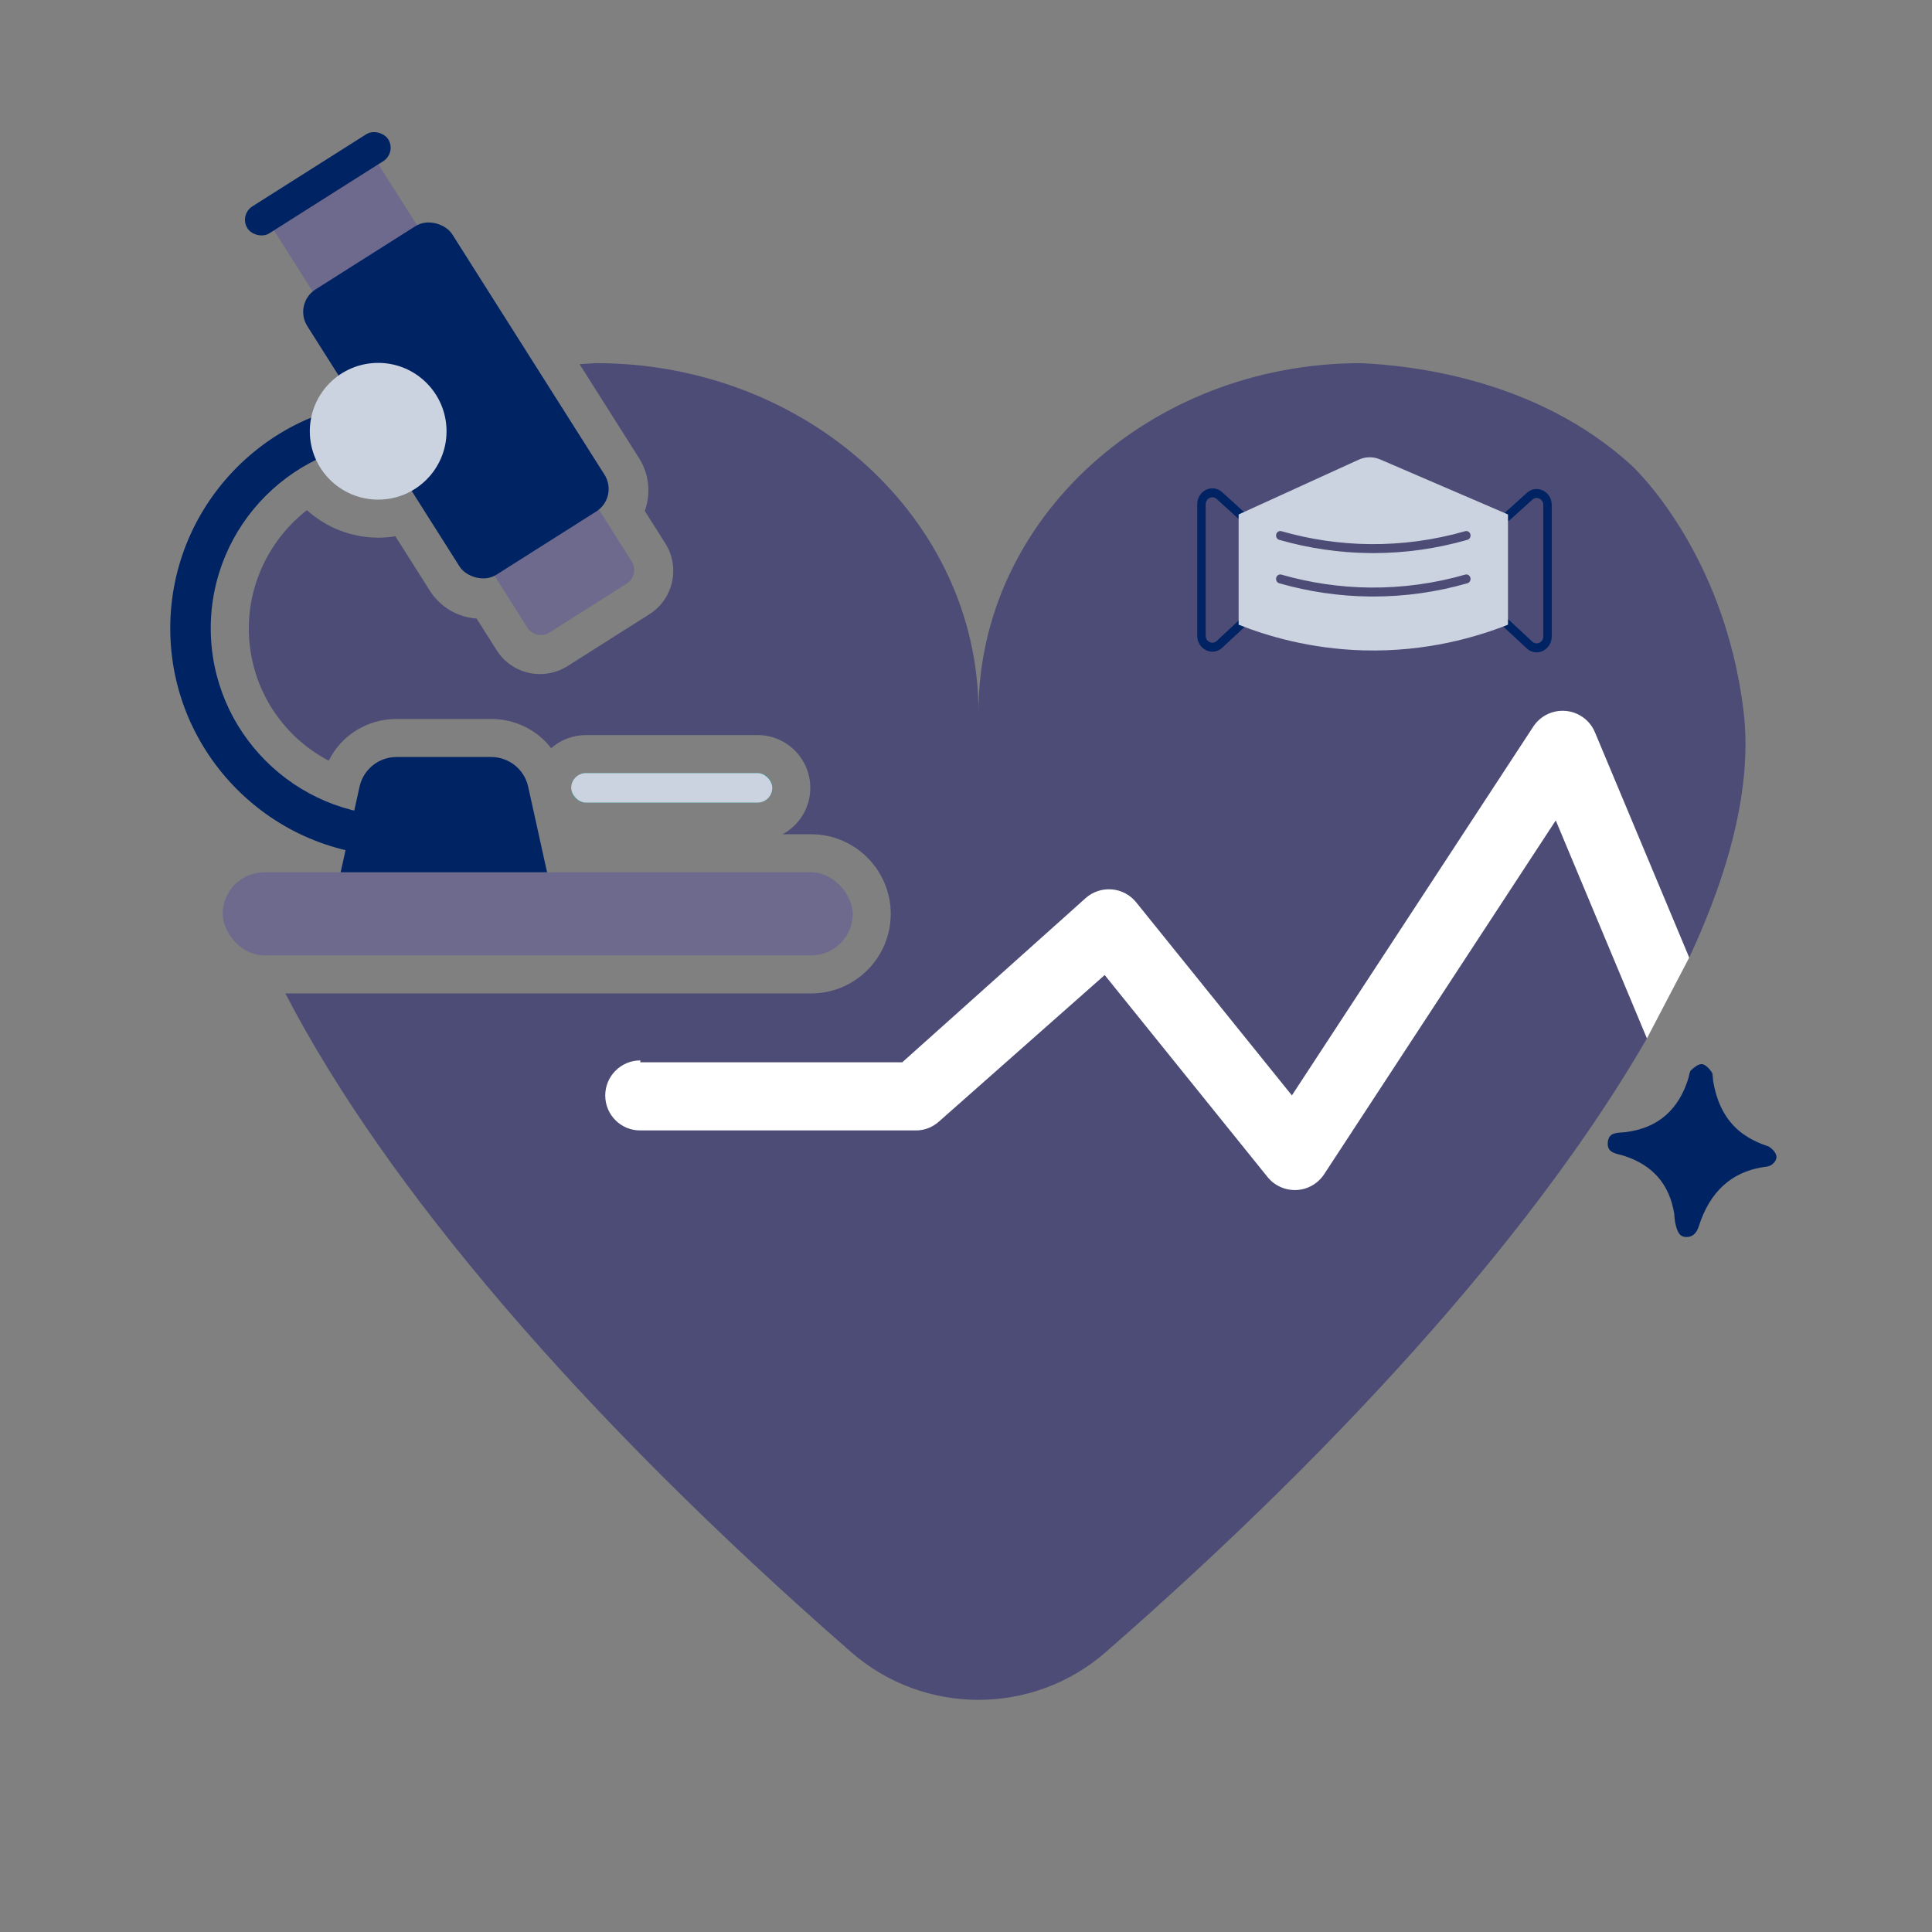<?xml version="1.0" encoding="UTF-8"?>
<svg xmlns="http://www.w3.org/2000/svg" viewBox="0 0 500 500">
  <rect x="0" y="0" width="500" height="500" fill="#808080" stroke="none"/>
  <defs>
    <style>
      .cls-1 {
        fill: #002364;
      }

      .cls-1, .cls-2, .cls-3, .cls-4, .cls-5, .cls-6 {
        stroke-width: 0px;
      }

      .cls-2 {
        fill: #4d4c76;
      }

      .cls-3 {
        fill: #ccd3e0;
      }

      .cls-4 {
        fill: #6e6a8e;
      }

      .cls-5 {
        fill: #189f9f;
      }

      .cls-6 {
        fill: #fff;
      }
    </style>
  </defs>
  <g id="Adjustment">
    <path class="cls-6" d="M426.222,268.735s-42.215,32.361-49.104,39.971l-103.26,55.49-126.03-33.82v-63.239l85.898-6.417,179.132-117.259,24.308,104.36-10.945,20.914Z"/>
  </g>
  <g id="Blue_light_icons" data-name="Blue light icons">
    <g>
      <g>
        <g>
          <path class="cls-5" d="M151.647,207.704c-2.106,0-3.819-1.703-3.819-3.809,0-2.116,1.712-3.819,3.819-3.819h44.408c2.106,0,3.809,1.703,3.809,3.819,0,2.106-1.703,3.809-3.809,3.809h-44.408Z"/>
          <path class="cls-2" d="M165.711,274.916v-.482c-5.02,0-9.075,4.075-9.075,9.084,0,5,4.055,9.074,9.075,9.035h71.217c2.225.039,4.35-.778,6.013-2.244l42.951-37.971,42.154,52.281c1.811,2.244,4.606,3.494,7.509,3.356,2.884-.138,5.541-1.663,7.136-4.094l59.938-91.561,23.592,56.415c-27.292,47.281-75.528,102.486-140.063,158.842-18.858,16.456-47.016,16.456-65.873,0-69.908-61.06-120.683-120.753-146.43-170.475h136.067c11.358,0,20.599-9.242,20.599-20.599s-9.241-20.599-20.599-20.599h-7.391c4.271-2.303,7.174-6.82,7.174-12.007,0-7.539-6.122-13.661-13.651-13.661h-44.408c-3.455,0-6.604,1.28-9.005,3.395-3.612-4.675-9.251-7.559-15.521-7.559h-24.507c-7.618,0-14.29,4.261-17.548,10.787-12.519-6.545-20.678-19.576-20.678-34.251,0-11.997,5.718-23.326,15.039-30.579,4.98,4.488,11.525,7.116,18.444,7.116,1.496,0,2.982-.118,4.449-.364l8.927,14.094c2.677,4.222,7.145,6.87,12.086,7.194l5.196,8.199c2.451,3.878,6.643,6.181,11.23,6.181,2.52,0,4.98-.709,7.106-2.057l21.19-13.425c6.2-3.917,8.041-12.145,4.124-18.346l-5.315-8.385c1.584-4.38,1.211-9.419-1.467-13.651l-15.412-24.339c1.594-.118,3.012-.207,4.232-.266,54.683,0,99.012,40.441,99.012,90.321,0-24.94,11.082-47.527,28.995-63.865,17.913-16.338,42.675-26.456,70.007-26.456,12.332.6,45.077,3.72,70.007,26.456,0,0,24.044,21.928,29.015,63.865,2.106,17.844-2.825,39.368-14.084,63.521l-24.399-58.305c-1.289-3.09-4.193-5.226-7.539-5.531-3.346-.305-6.594,1.26-8.425,4.065l-62.467,95.439-40.294-49.968c-1.555-1.929-3.819-3.14-6.289-3.346-2.48-.207-4.931.59-6.781,2.244l-47.468,42.498h-67.792Z"/>
        </g>
        <path class="cls-1" d="M420.206,299.097c7.485,2.384,11.9,7.376,13.109,15.177.012.084-.025,1.485.484,3.215.496,1.705,1.039,2.118,1.222,2.239.834.567,1.981.505,2.791.109,1.234-.605,1.684-2.031,1.839-2.505,2.818-8.741,8.297-14.291,17.729-15.441.967-.121,2.211-1.101,2.356-2.26.183-1.463-1.705-2.735-2.006-2.927-.109-.037-.279-.084-.471-.158-1.308-.459-5.345-1.826-8.477-5.091-2.877-2.986-4.62-6.914-5.417-11.63-.133-.825,0-1.826-.425-2.431-.605-.859-1.584-1.922-2.477-1.997-.908-.071-2.022.822-2.794,1.547-.471.45-.484,1.392-.713,2.105-2.48,8.052-7.739,12.867-16.216,13.943-1.913.242-4.39-.195-4.645,2.648-.254,2.84,2.298,2.877,4.111,3.457Z"/>
      </g>
      <g>
        <path class="cls-1" d="M397.67,168.828c-.924,0-1.831-.354-2.565-1.036l-6.104-5.677c-.454-.423-.499-1.155-.101-1.636.398-.481,1.09-.53,1.544-.107l6.104,5.677c.522.486,1.211.595,1.844.291.633-.303,1.01-.924,1.01-1.66v-33.977c0-.731-.374-1.35-1.001-1.656-.626-.306-1.313-.204-1.837.27l-5.784,5.242c-.46.416-1.15.358-1.543-.128-.393-.487-.339-1.219.12-1.635l5.784-5.242c1.173-1.064,2.774-1.298,4.175-.615,1.403.684,2.274,2.126,2.274,3.762v33.977c0,1.648-.88,3.093-2.297,3.773-.526.252-1.079.376-1.625.376Z"/>
        <path class="cls-1" d="M313.764,168.649c-.546 0-1.099-.123-1.626-.376-1.416-.679-2.296-2.125-2.296-3.773v-33.977c0-1.636.871-3.077,2.274-3.761,1.402-.685,3.002-.449,4.175.614l5.784,5.242c.459.416.513,1.148.12,1.635-.393.486-1.084.543-1.543.128l-5.784-5.242c-.524-.475-1.211-.577-1.837-.27-.626.306-1.0.924-1,1.655v33.977c0,.736.378,1.357,1.01,1.66.632.303,1.322.195,1.844-.291l6.104-5.677c.454-.423,1.145-.375,1.544.107.399.481.354,1.214-.101,1.636l-6.104,5.677c-.734.683-1.641,1.036-2.565,1.036Z"/>
        <path class="cls-3" d="M357.164,118.896c-1.771-.762-3.757-.74-5.512.06-10.365,4.729-20.73,9.457-31.095,14.186v28.53c7.338,2.901,18.497,6.277,32.364,6.644,16.395.434,29.45-3.527,37.343-6.644v-28.53c-11.033-4.749-22.066-9.497-33.099-14.246ZM379.77,150.945c-7.948,2.279-16.14,3.434-24.361,3.434-.284,0-.566-.001-.85-.004-7.933-.077-15.842-1.231-23.508-3.43-.583-.167-.928-.804-.77-1.422.158-.618.759-.984,1.342-.816,7.486,2.147,15.209,3.274,22.956,3.349,8.306.079,16.59-1.046,24.619-3.349.583-.167,1.184.198,1.342.816.158.618-.187,1.255-.77,1.422ZM379.77,139.707c-7.948,2.279-16.14,3.434-24.361,3.434-.284,0-.566-.001-.85-.004-7.933-.077-15.842-1.231-23.508-3.43-.583-.167-.928-.804-.77-1.422.158-.618.759-.984,1.342-.816,7.486,2.147,15.209,3.274,22.956,3.349,8.306.079,16.59-1.046,24.619-3.349.583-.167,1.184.198,1.342.816.158.618-.187,1.255-.77,1.422Z"/>
      </g>
      <g>
        <path class="cls-4" d="M134.995,138.855h23.669c2.295,0,4.158,1.863,4.158,4.158v15.909h-31.986v-15.909c0-2.295,1.863-4.158,4.158-4.158Z" transform="translate(350.536 196.113) rotate(147.653)"/>
        <rect class="cls-4" x="73.519" y="49.592" width="31.986" height="19.051" transform="translate(196.764 61.169) rotate(147.654)"/>
        <rect class="cls-1" x="60.698" y="43.438" width="43.104" height="8.246" rx="4.123" ry="4.123" transform="translate(177.184 43.734) rotate(147.653)"/>
        <rect class="cls-1" x="95.789" y="59.917" width="44.406" height="87.425" rx="6.888" ry="6.888" transform="translate(273.121 128.049) rotate(147.653)"/>
        <path class="cls-1" d="M103.074,221.62c2.894-0,5.239-2.346,5.239-5.24-0-2.894-2.346-5.24-5.239-5.24-26.762 0-48.534-21.772-48.534-48.534-0-26.762,21.772-48.534,48.534-48.534,2.894-0,5.239-2.346,5.239-5.24s-2.346-5.24-5.239-5.24c-32.54 0-59.013,26.473-59.013,59.013 0,32.54,26.473,59.013,59.013,59.013Z"/>
        <rect class="cls-4" x="57.627" y="225.748" width="163.055" height="21.509" rx="10.755" ry="10.755" transform="translate(278.309 473.005) rotate(-180)"/>
        <path class="cls-1" d="M88.157,225.748l53.426-0-4.894-22.153c-.991-4.487-4.969-7.682-9.565-7.682l-24.509 0c-4.596 0-8.573,3.195-9.565,7.682l-4.894,22.153Z"/>
        <rect class="cls-3" x="147.828" y="200.075" width="52.039" height="7.632" rx="3.816" ry="3.816" transform="translate(347.694 407.783) rotate(180)"/>
        <circle class="cls-3" cx="97.87" cy="111.609" r="17.693"/>
      </g>
    </g>
  </g>
</svg>